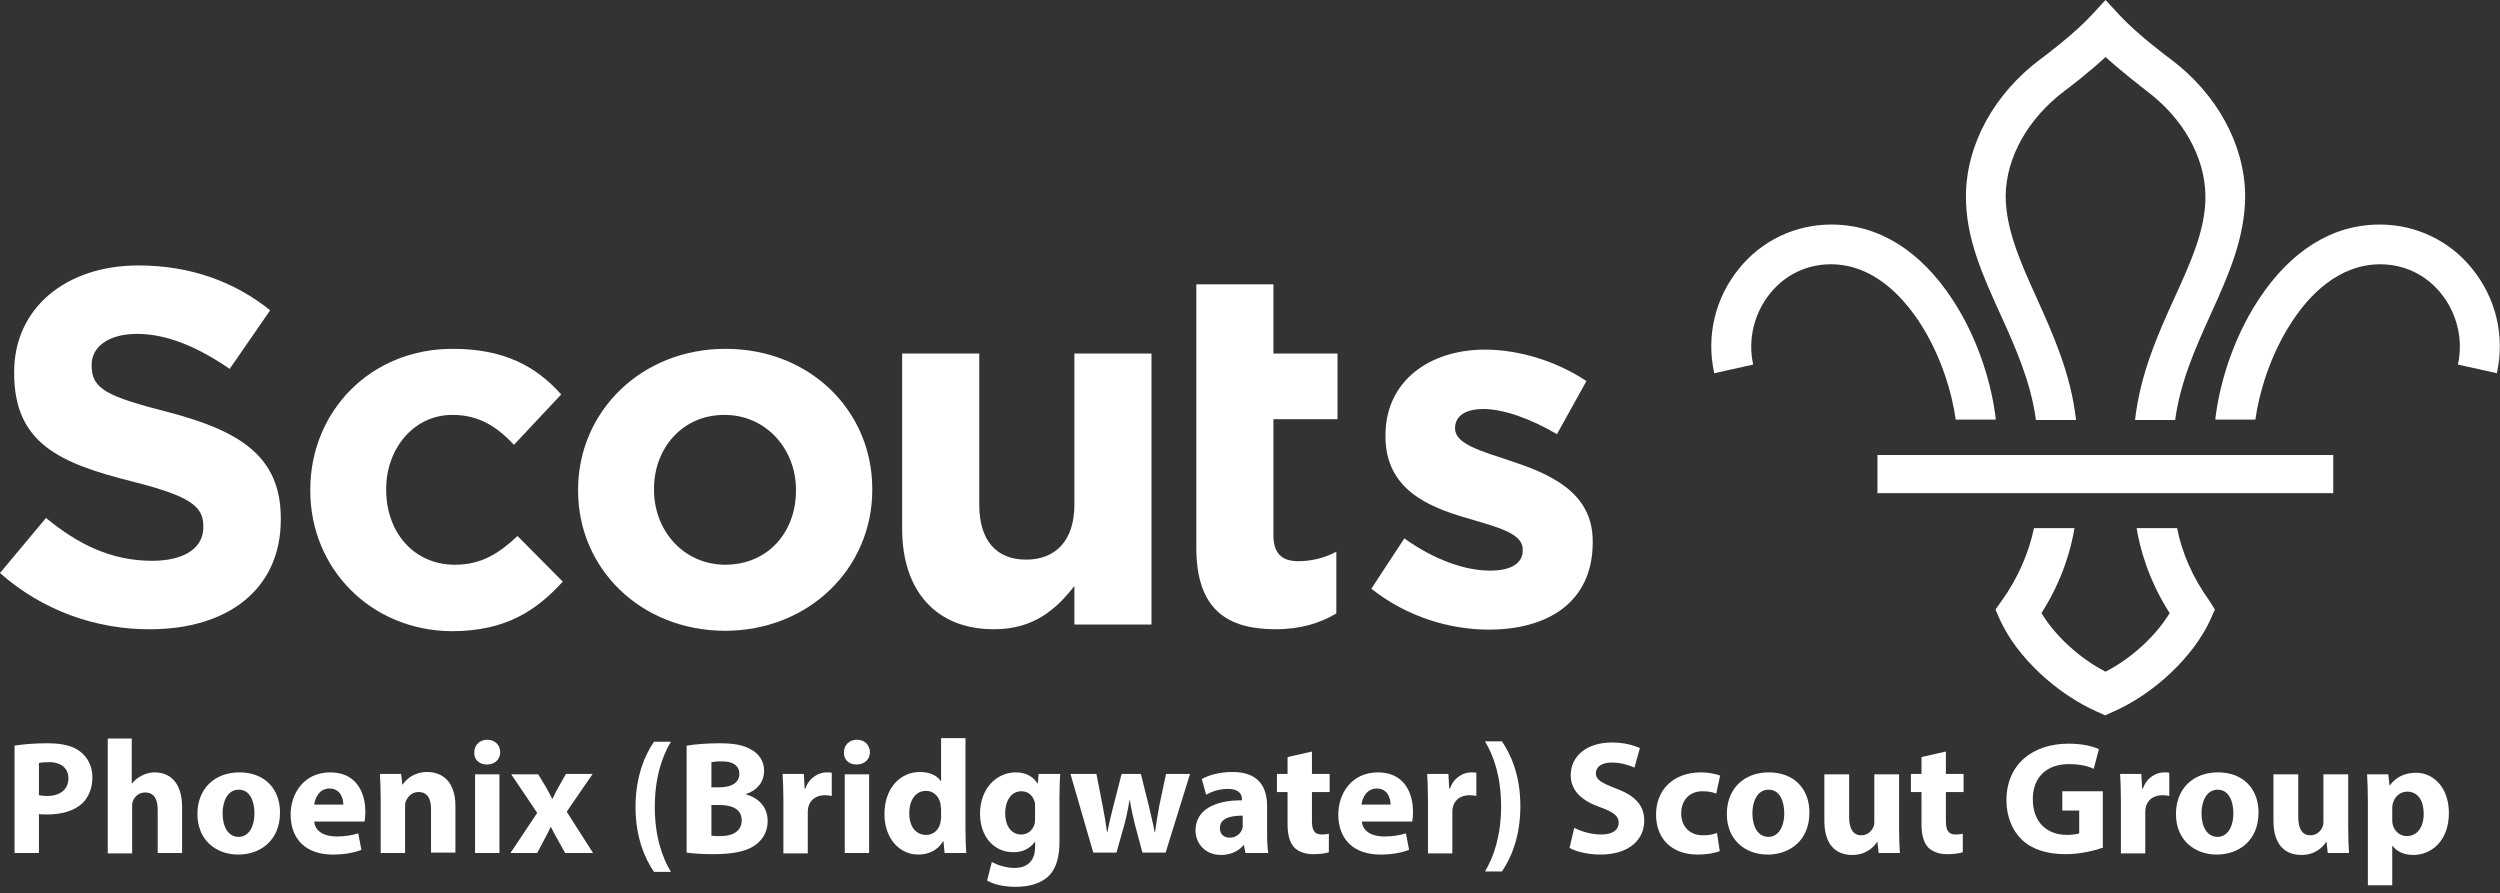 <?xml version="1.0" encoding="UTF-8"?>
<svg id="Layer_1" xmlns="http://www.w3.org/2000/svg" version="1.1" viewBox="0 0 635.7 227.1">
  <rect x="0" y="0" width="635.7" height="227.1" fill="#333333" stroke="none"/>
  <!-- Generator: Adobe Illustrator 29.5.1, SVG Export Plug-In . SVG Version: 2.1.0 Build 141)  -->
  <defs>
    <style>
      .st0 {
        fill-rule: evenodd;
      }

      .st0, .st1 {
        fill: #fff;
      }
    </style>
  </defs>
  <g id="Scouts_Logo_Stack_White">
    <path id="Fill-1" class="st0" d="M0,145.7l11.7-14c8.1,6.7,16.6,10.9,27,10.9,8.1,0,13-3.2,13-8.5v-.3c0-5-3.1-7.6-18.2-11.4-18.2-4.6-29.9-9.6-29.9-27.5v-.3c0-16.3,13.2-27.1,31.6-27.1,13.2,0,24.4,4.1,33.5,11.4l-10.3,14.9c-8-5.5-15.9-8.9-23.5-8.9s-11.6,3.5-11.6,7.8v.3c0,5.9,3.9,7.8,19.5,11.8,18.3,4.8,28.6,11.3,28.6,27v.3c0,17.9-13.7,27.9-33.2,27.9-13.6.1-27.4-4.7-38.2-14.3"/>
    <path id="Fill-3" class="st0" d="M78.9,124.8v-.3c0-19.7,15.1-35.8,36.2-35.8,13,0,21.2,4.4,27.6,11.6l-12,12.8c-4.4-4.6-8.8-7.6-15.7-7.6-9.8,0-16.8,8.6-16.8,18.8v.3c0,10.5,6.8,19,17.5,19,6.6,0,11.1-2.8,15.9-7.3l11.5,11.6c-6.7,7.3-14.4,12.6-28.3,12.6-20.7-.2-35.9-16.1-35.9-35.7"/>
    <path id="Fill-4" class="st0" d="M147,124.8v-.3c0-19.8,16-35.8,37.5-35.8s37.3,15.8,37.3,35.6v.3c0,19.8-16,35.8-37.5,35.8-21.5-.1-37.3-15.9-37.3-35.6M202.4,124.8v-.3c0-10.1-7.4-19-18.2-19s-17.9,8.6-17.9,18.8v.3c0,10.2,7.4,19,18.2,19,11.2-.1,17.9-8.7,17.9-18.8"/>
    <path id="Fill-6" class="st0" d="M229.4,134.5v-44.6h19.6v38.4c0,9.2,4.4,14,11.9,14s12.3-4.8,12.3-14v-38.4h19.6v68.9h-19.6v-9.8c-4.5,5.8-10.3,11-20.3,11-14.8.1-23.5-9.7-23.5-25.5"/>
    <path id="Fill-7" class="st0" d="M304.2,139.3v-67h19.6v17.6h16.3v16.7h-16.3v29.4c0,4.5,1.9,6.7,6.3,6.7,3.6,0,6.8-.9,9.7-2.4v15.7c-4.1,2.4-8.9,4-15.5,4-12,0-20.1-4.8-20.1-20.7"/>
    <path id="Fill-8" class="st0" d="M348.7,149.7l8.4-12.8c7.5,5.4,15.4,8.2,21.8,8.2,5.7,0,8.3-2.1,8.3-5.1v-.3c0-4.2-6.7-5.7-14.3-8-9.7-2.8-20.6-7.3-20.6-20.7v-.3c0-14,11.4-21.8,25.3-21.8,8.8,0,18.3,3,25.8,8l-7.5,13.5c-6.8-4-13.7-6.4-18.7-6.4s-7.2,2.1-7.2,4.8v.2c0,3.9,6.6,5.7,14.1,8.2,9.7,3.2,20.9,7.8,20.9,20.4v.3c0,15.3-11.5,22.2-26.4,22.2-9.9,0-20.8-3.2-29.9-10.4"/>
    <path id="Fill-9" class="st0" d="M488,81.8c5.6,8.5,8.4,18.3,9.3,24.9h10.2c-.9-8.1-4.1-20-11-30.5-8.2-12.5-18.8-19.1-30.8-19.1h-.1c-9.1,0-17.7,4.1-23.4,11.2-6.1,7.5-8.4,17.2-6.3,26.6l9.9-2.2c-1.4-6.3.2-13,4.3-18.1,3.9-4.8,9.4-7.4,15.5-7.4h.1c10.6.1,17.9,8,22.3,14.6"/>
    <path id="Fill-10" class="st0" d="M561.7,152.6c-4-5.5-6.9-12-8.1-18.3h-10.3c.8,4.9,2.9,13,8.4,21.6-3.5,5.8-9.7,11.5-16.3,14.9h0c-6.6-3.4-12.8-9.1-16.3-14.9,5.5-8.6,7.6-16.7,8.4-21.6h-10.3c-1.3,6.3-4.2,12.9-8.1,18.3l-1.7,2.4,1.2,2.7c4.3,9.4,14.3,18.7,24.7,23.3l2,.9h0l2-.9c10.5-4.6,20.4-14,24.7-23.3l1.2-2.7-1.5-2.4"/>
    <path id="Fill-11" class="st0" d="M582.8,81.8c-5.6,8.5-8.4,18.3-9.3,24.9h-10.2c.9-8.1,4.1-20,11-30.5,8.2-12.5,18.8-19.1,30.8-19.1h.1c9.1,0,17.7,4.1,23.4,11.2,6.1,7.5,8.4,17.2,6.3,26.6l-9.9-2.2c1.4-6.3-.2-13-4.3-18.1-3.9-4.8-9.4-7.4-15.5-7.4h-.1c-10.6.1-18,8-22.3,14.6"/>
    <path id="Fill-12" class="st0" d="M517.7,106.8h10.2c-1.3-11.7-5.9-21.9-10-31-4.1-9-7.9-17.6-7.9-26,.1-9.8,5.7-19.7,15-26.7,1.6-1.2,6.3-4.8,10.4-8.6,4.2,3.8,8.8,7.3,10.4,8.6,9.3,6.9,14.9,16.9,15,26.7.1,8.5-3.8,17-7.9,26-4.1,9-8.7,19.3-10,31h10.2c1.3-9.7,5.2-18.4,9-26.8,4.6-10.1,8.8-19.6,8.8-30.3-.1-12.9-7.2-25.9-19-34.7-1.4-1-8.6-6.5-12.8-11L535.4,0l-3.7,4c-4.2,4.5-11.4,10-12.8,11-11.8,8.8-18.9,21.7-19,34.7-.1,10.7,4.2,20.2,8.8,30.3,3.8,8.4,7.7,17.1,9,26.8"/>
    <polygon id="Fill-13" class="st0" points="477.4 125.4 593.3 125.4 593.3 115.7 477.4 115.7 477.4 125.4"/>
  </g>
  <g>
    <path class="st1" d="M3.7,189.6c1.9-.3,4.6-.6,8.4-.6s6.6.7,8.4,2.2c1.8,1.4,3,3.7,3,6.4s-.9,5-2.5,6.6c-2.1,2-5.3,2.9-9,2.9-.8,0-1.6,0-2.1-.1v9.9H3.7v-27.3ZM9.9,202.2c.5.1,1.2.2,2.1.2,3.3,0,5.4-1.7,5.4-4.5,0-2.5-1.8-4.1-4.9-4.1-1.3,0-2.1.1-2.6.2v8.2Z"/>
    <path class="st1" d="M27.3,187.8h6.2v11.4h.1c.7-.9,1.5-1.5,2.5-2,.9-.5,2.1-.8,3.2-.8,4,0,7,2.7,7,8.8v11.7h-6.2v-11c0-2.6-.9-4.4-3.2-4.4-1.6,0-2.7,1.1-3.1,2.2-.2.4-.2.9-.2,1.4v11.9h-6.2v-29.2h-.1Z"/>
    <path class="st1" d="M71.2,206.6c0,7.3-5.2,10.7-10.6,10.7-5.9,0-10.4-3.9-10.4-10.3s4.3-10.6,10.7-10.6,10.3,4.2,10.3,10.2ZM56.6,206.8c0,3.4,1.4,6,4.1,6,2.4,0,4-2.4,4-6,0-3-1.1-6-4-6s-4.1,3.1-4.1,6Z"/>
    <path class="st1" d="M79.9,208.9c.2,2.6,2.7,3.8,5.7,3.8,2.1,0,3.9-.3,5.5-.8l.8,4.2c-2,.8-4.6,1.2-7.3,1.2-6.8,0-10.7-3.9-10.7-10.2,0-5.1,3.2-10.7,10.1-10.7,6.5,0,8.9,5,8.9,10,0,1.1-.1,2-.2,2.5h-12.8ZM87.3,204.6c0-1.5-.7-4.1-3.5-4.1-2.6,0-3.7,2.4-3.9,4.1h7.4Z"/>
    <path class="st1" d="M96.8,203.2c0-2.5-.1-4.6-.2-6.4h5.4l.3,2.7h.1c.8-1.3,2.9-3.2,6.2-3.2,4.1,0,7.2,2.7,7.2,8.6v11.9h-6.2v-11.1c0-2.6-.9-4.3-3.2-4.3-1.7,0-2.7,1.2-3.2,2.3-.2.4-.2,1-.2,1.6v11.6h-6.2v-13.7h0Z"/>
    <path class="st1" d="M127.2,191.3c0,1.7-1.3,3.1-3.4,3.1s-3.3-1.4-3.2-3.1c0-1.8,1.3-3.2,3.3-3.2s3.3,1.4,3.3,3.2ZM120.8,216.9v-20h6.2v20h-6.2Z"/>
    <path class="st1" d="M136.8,196.8l2,3.3c.6,1,1.1,2.1,1.6,3h.1c.5-1.1,1-2.1,1.6-3.1l1.8-3.2h6.8l-6.6,9.6,6.7,10.5h-7.1l-2-3.6c-.6-1-1.1-2-1.6-3h-.1c-.5,1.1-1,2.1-1.5,3l-1.9,3.6h-6.8l6.8-10.2-6.6-9.8h6.8v-.1Z"/>
    <path class="st1" d="M170.6,188.6c-2.3,3.8-4.1,9.3-4.1,16.6s1.8,12.7,4.1,16.5h-4.3c-2.2-3.2-4.7-8.6-4.7-16.5s2.5-13.4,4.7-16.6h4.3Z"/>
    <path class="st1" d="M174.7,189.6c1.6-.3,5-.6,8.1-.6,3.8,0,6.1.4,8.2,1.6,1.9,1,3.3,2.9,3.3,5.4s-1.4,4.8-4.6,5.9v.1c3.2.9,5.5,3.2,5.5,6.8,0,2.5-1.1,4.5-2.9,5.9-2,1.6-5.4,2.5-10.9,2.5-3.1,0-5.4-.2-6.8-.4v-27.2h.1ZM180.9,200.2h2.1c3.3,0,5-1.4,5-3.4,0-2.1-1.6-3.2-4.4-3.2-1.4,0-2.1.1-2.7.2v6.4h0ZM180.9,212.5c.6.1,1.4.1,2.4.1,2.8,0,5.3-1.1,5.3-4s-2.5-3.9-5.6-3.9h-2.1v7.8h0Z"/>
    <path class="st1" d="M199.2,203.4c0-3-.1-4.9-.2-6.6h5.4l.2,3.7h.2c1-2.9,3.5-4.1,5.4-4.1.6,0,.9,0,1.3.1v5.9c-.5-.1-1-.2-1.7-.2-2.3,0-3.9,1.2-4.3,3.2-.1.4-.1.9-.1,1.4v10.2h-6.2v-13.6h0Z"/>
    <path class="st1" d="M221.2,191.3c0,1.7-1.3,3.1-3.4,3.1s-3.3-1.4-3.2-3.1c0-1.8,1.3-3.2,3.3-3.2s3.3,1.4,3.3,3.2ZM214.8,216.9v-20h6.2v20h-6.2Z"/>
    <path class="st1" d="M245.5,187.8v23.1c0,2.3.1,4.6.2,6h-5.5l-.3-3h-.1c-1.3,2.3-3.7,3.4-6.3,3.4-4.8,0-8.6-4.1-8.6-10.3,0-6.8,4.2-10.7,9-10.7,2.5,0,4.4.9,5.3,2.3h.1v-10.9h6.2v.1ZM239.2,205.3c0-.3,0-.8-.1-1.1-.4-1.7-1.7-3.1-3.6-3.1-2.8,0-4.3,2.5-4.3,5.7,0,3.4,1.7,5.5,4.3,5.5,1.8,0,3.2-1.2,3.6-3,.1-.5.2-.9.2-1.4v-2.6h-.1Z"/>
    <path class="st1" d="M269.6,196.8c-.1,1.3-.2,3-.2,5.9v11.3c0,3.9-.8,7-3,9-2.2,1.9-5.2,2.5-8.2,2.5-2.6,0-5.4-.5-7.2-1.6l1.2-4.7c1.3.7,3.5,1.5,5.8,1.5,3,0,5.2-1.6,5.2-5.3v-1.3h-.1c-1.2,1.7-3.1,2.6-5.4,2.6-5,0-8.5-4-8.5-9.8,0-6.4,4.2-10.5,9.1-10.5,2.7,0,4.5,1.2,5.5,2.8h.1l.2-2.4h5.5ZM263.2,205c0-.4,0-.8-.1-1.1-.5-1.6-1.6-2.7-3.4-2.7-2.3,0-4.1,2-4.1,5.7,0,3,1.5,5.3,4.1,5.3,1.6,0,2.9-1.1,3.3-2.5.2-.5.2-1.1.2-1.6v-3.1Z"/>
    <path class="st1" d="M278.8,196.8l1.6,8.2c.4,2.1.8,4.3,1.1,6.6h.1c.4-2.3,1-4.6,1.5-6.6l2.1-8.2h4.9l2,8c.5,2.3,1.1,4.5,1.5,6.8h.1c.3-2.3.7-4.6,1.1-6.8l1.7-8h6.1l-6.2,20h-5.9l-1.9-7.1c-.5-2-.9-3.8-1.3-6.2h-.1c-.4,2.5-.8,4.3-1.3,6.2l-2,7.1h-5.9l-5.8-20h6.6Z"/>
    <path class="st1" d="M316.7,216.9l-.4-2h-.1c-1.3,1.6-3.4,2.5-5.7,2.5-4.1,0-6.5-3-6.5-6.2,0-5.2,4.7-7.7,11.8-7.7v-.3c0-1.1-.6-2.6-3.6-2.6-2.1,0-4.2.7-5.5,1.5l-1.1-4c1.4-.8,4.1-1.8,7.8-1.8,6.7,0,8.8,3.9,8.8,8.7v7c0,1.9.1,3.8.3,4.9h-5.8ZM316,207.4c-3.3,0-5.8.7-5.8,3.2,0,1.6,1.1,2.4,2.5,2.4,1.6,0,2.8-1,3.2-2.3.1-.3.1-.7.1-1.1v-2.2h0Z"/>
    <path class="st1" d="M333.6,191.1v5.7h4.5v4.6h-4.5v7.3c0,2.4.6,3.5,2.5,3.5.8,0,1.4-.1,1.8-.2v4.7c-.8.3-2.3.5-4.1.5-2,0-3.7-.7-4.7-1.7-1.1-1.2-1.7-3.1-1.7-5.9v-8.2h-2.7v-4.6h2.7v-4.3l6.2-1.4Z"/>
    <path class="st1" d="M346.3,208.9c.2,2.6,2.7,3.8,5.7,3.8,2.1,0,3.9-.3,5.5-.8l.8,4.2c-2.1.8-4.6,1.2-7.3,1.2-6.8,0-10.7-3.9-10.7-10.2,0-5.1,3.2-10.7,10.1-10.7,6.5,0,8.9,5,8.9,10,0,1.1-.1,2-.2,2.5h-12.8ZM353.6,204.6c0-1.5-.7-4.1-3.5-4.1-2.6,0-3.7,2.4-3.9,4.1h7.4Z"/>
    <path class="st1" d="M363.1,203.4c0-3-.1-4.9-.2-6.6h5.4l.2,3.7h.2c1-2.9,3.5-4.1,5.4-4.1.6,0,.9,0,1.3.1v5.9c-.5-.1-1-.2-1.7-.2-2.3,0-3.9,1.2-4.3,3.2-.1.4-.1.9-.1,1.4v10.2h-6.2v-13.6h0Z"/>
    <path class="st1" d="M377.6,221.6c2.3-3.8,4.1-9.3,4.1-16.6s-1.8-12.7-4.1-16.5h4.3c2.2,3.2,4.7,8.5,4.7,16.5s-2.5,13.4-4.7,16.6h-4.3Z"/>
    <path class="st1" d="M400.3,210.5c1.7.9,4.3,1.7,6.9,1.7,2.9,0,4.4-1.2,4.4-3,0-1.7-1.3-2.7-4.6-3.9-4.6-1.6-7.6-4.1-7.6-8.2,0-4.7,3.9-8.3,10.5-8.3,3.1,0,5.4.7,7.1,1.4l-1.4,5c-1.1-.5-3.1-1.3-5.8-1.3s-4,1.2-4,2.7c0,1.8,1.6,2.5,5.1,3.9,4.9,1.8,7.2,4.3,7.2,8.2,0,4.6-3.6,8.6-11.2,8.6-3.2,0-6.3-.8-7.8-1.7l1.2-5.1Z"/>
    <path class="st1" d="M437.3,216.4c-1.1.5-3.2.9-5.6.9-6.5,0-10.6-3.9-10.6-10.2,0-5.9,4-10.7,11.5-10.7,1.6,0,3.4.3,4.8.8l-1,4.6c-.7-.3-1.8-.6-3.5-.6-3.3,0-5.4,2.3-5.4,5.6,0,3.7,2.5,5.6,5.5,5.6,1.5,0,2.6-.2,3.6-.6l.7,4.6Z"/>
    <path class="st1" d="M460.1,206.6c0,7.3-5.2,10.7-10.6,10.7-5.9,0-10.4-3.9-10.4-10.3s4.3-10.6,10.7-10.6,10.3,4.2,10.3,10.2ZM445.6,206.8c0,3.4,1.4,6,4.1,6,2.4,0,4-2.4,4-6,0-3-1.1-6-4-6s-4.1,3.1-4.1,6Z"/>
    <path class="st1" d="M482.9,210.5c0,2.6.1,4.8.2,6.4h-5.4l-.3-2.8h-.1c-.8,1.2-2.7,3.3-6.3,3.3-4.1,0-7.1-2.5-7.1-8.7v-11.8h6.3v10.8c0,2.9.9,4.7,3.1,4.7,1.7,0,2.7-1.2,3.1-2.2.2-.4.2-.9.2-1.4v-11.9h6.3v13.6h0Z"/>
    <path class="st1" d="M494.8,191.1v5.7h4.5v4.6h-4.5v7.3c0,2.4.6,3.5,2.5,3.5.8,0,1.4-.1,1.8-.2v4.7c-.8.3-2.3.5-4.1.5-2,0-3.7-.7-4.7-1.7-1.1-1.2-1.7-3.1-1.7-5.9v-8.2h-2.7v-4.6h2.7v-4.3l6.2-1.4Z"/>
    <path class="st1" d="M534.5,215.6c-1.9.7-5.6,1.6-9.2,1.6-5,0-8.7-1.3-11.2-3.7s-3.9-6-3.9-10c0-9.2,6.7-14.4,15.8-14.4,3.6,0,6.3.7,7.7,1.4l-1.3,5c-1.5-.7-3.4-1.2-6.4-1.2-5.2,0-9.1,3-9.1,8.9s3.6,9.1,8.7,9.1c1.4,0,2.6-.2,3.1-.4v-5.8h-4.3v-4.9h10.3v14.4h-.2Z"/>
    <path class="st1" d="M539.3,203.4c0-3-.1-4.9-.2-6.6h5.4l.2,3.7h.2c1-2.9,3.5-4.1,5.4-4.1.6,0,.9,0,1.3.1v5.9c-.5-.1-1-.2-1.7-.2-2.3,0-3.9,1.2-4.3,3.2-.1.4-.1.9-.1,1.4v10.2h-6.2v-13.6h0Z"/>
    <path class="st1" d="M574.3,206.6c0,7.3-5.2,10.7-10.6,10.7-5.9,0-10.4-3.9-10.4-10.3s4.3-10.6,10.7-10.6,10.3,4.2,10.3,10.2ZM559.8,206.8c0,3.4,1.4,6,4.1,6,2.4,0,4-2.4,4-6,0-3-1.1-6-4-6s-4.1,3.1-4.1,6Z"/>
    <path class="st1" d="M597.1,210.5c0,2.6.1,4.8.2,6.4h-5.4l-.3-2.8h-.1c-.8,1.2-2.7,3.3-6.3,3.3-4.1,0-7.1-2.5-7.1-8.7v-11.8h6.3v10.8c0,2.9.9,4.7,3.1,4.7,1.7,0,2.7-1.2,3.1-2.2.2-.4.2-.9.2-1.4v-11.9h6.3v13.6Z"/>
    <path class="st1" d="M602.1,203.6c0-2.6-.1-4.9-.2-6.7h5.4l.3,2.8h.1c1.5-2.1,3.8-3.2,6.7-3.2,4.4,0,8.3,3.8,8.3,10.2,0,7.3-4.6,10.7-9.1,10.7-2.4,0-4.3-1-5.2-2.3h-.1v10h-6.2v-21.5ZM608.3,208.3c0,.5,0,.9.1,1.3.4,1.7,1.8,3,3.6,3,2.7,0,4.3-2.3,4.3-5.7,0-3.2-1.4-5.6-4.2-5.6-1.8,0-3.3,1.3-3.7,3.2-.1.3-.1.7-.1,1.1v2.7h0Z"/>
  </g>
</svg>